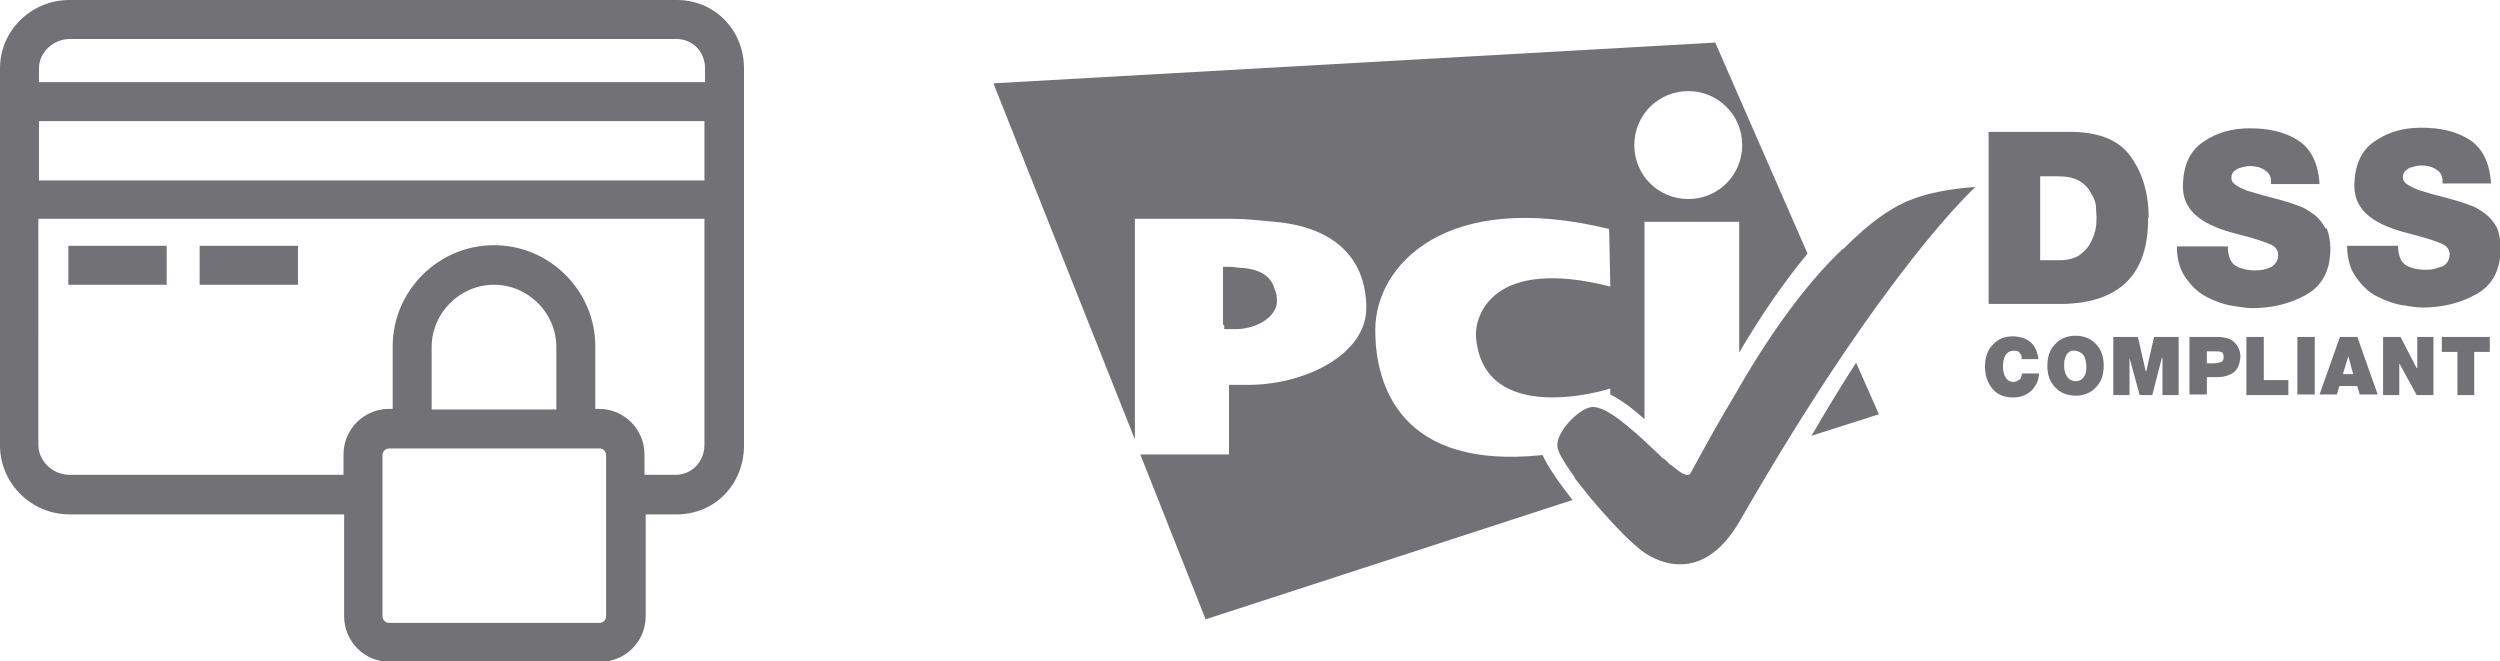 <?xml version="1.0" encoding="UTF-8"?>
<svg id="Capa_2" data-name="Capa 2" xmlns="http://www.w3.org/2000/svg" viewBox="0 0 41.7 11.03">
  <defs>
    <style>
      .cls-1 {
        fill: #727176;
      }
    </style>
  </defs>
  <g id="Diseño_propuesto" data-name="Diseño propuesto">
    <g>
      <path class="cls-1" d="M35.84,3.63c0-.38-.09-.71-.28-.99-.19-.29-.52-.43-.98-.44h-1.41v2.87h1.24c.95-.02,1.43-.5,1.42-1.44Zm-1.81,.71v-1.4h.27c.16,0,.28,.02,.37,.07,.09,.05,.16,.12,.2,.2,.05,.07,.08,.15,.09,.22,0,.08,.01,.14,.01,.19,0,.06,0,.14-.02,.22-.02,.08-.05,.16-.09,.23-.04,.07-.1,.13-.18,.19-.08,.05-.19,.08-.32,.08h-.34Z"/>
      <path class="cls-1" d="M38.79,3.81c-.05-.09-.11-.17-.19-.23-.08-.06-.17-.12-.27-.15-.1-.04-.2-.07-.31-.1-.2-.05-.38-.1-.54-.15-.07-.03-.14-.06-.18-.09-.05-.03-.08-.07-.08-.12,0-.04,.01-.07,.03-.1,.02-.02,.05-.04,.08-.06,.07-.02,.13-.04,.2-.04,.09,0,.18,.02,.25,.07,.08,.05,.11,.12,.1,.23h.81c-.02-.34-.14-.59-.36-.73-.22-.14-.49-.2-.8-.2-.3,0-.55,.07-.77,.22-.23,.15-.34,.39-.35,.73,0,.14,.03,.26,.09,.35,.06,.1,.14,.17,.23,.23,.09,.06,.2,.11,.31,.15,.11,.04,.22,.07,.34,.1,.24,.06,.41,.12,.5,.16,.08,.04,.12,.1,.12,.17,0,.1-.05,.17-.13,.21-.09,.04-.17,.05-.25,.05-.09,0-.17-.01-.25-.04-.09-.03-.15-.08-.18-.17-.02-.05-.03-.12-.03-.19h-.85c0,.23,.06,.41,.16,.54,.1,.14,.21,.24,.35,.31,.14,.07,.28,.12,.41,.14,.13,.02,.24,.04,.33,.04,.33,0,.63-.07,.9-.22,.27-.15,.41-.4,.41-.77,0-.13-.02-.24-.06-.34Z"/>
      <path class="cls-1" d="M40.71,4.45c-.09,.04-.17,.05-.25,.05-.09,0-.17-.01-.25-.04-.09-.03-.15-.08-.18-.17-.02-.05-.03-.12-.03-.19h-.85c0,.23,.06,.41,.16,.54,.1,.14,.21,.24,.35,.31,.14,.07,.28,.12,.41,.14,.13,.02,.24,.04,.33,.04,.33,0,.63-.07,.9-.22,.27-.15,.41-.4,.41-.77,0-.13-.02-.24-.06-.34-.05-.09-.11-.17-.19-.23-.08-.06-.17-.12-.27-.15-.1-.04-.2-.07-.31-.1-.2-.05-.38-.1-.54-.15-.07-.03-.14-.06-.18-.09-.05-.03-.08-.07-.08-.12,0-.04,.01-.07,.03-.1,.02-.02,.05-.04,.08-.06,.07-.02,.13-.04,.2-.04,.09,0,.18,.02,.25,.07,.08,.05,.11,.12,.1,.23h.81c-.02-.34-.14-.59-.36-.73-.22-.14-.49-.2-.8-.2-.3,0-.55,.07-.77,.22-.23,.15-.34,.39-.35,.73,0,.14,.03,.26,.09,.35,.06,.1,.14,.17,.23,.23,.09,.06,.2,.11,.31,.15,.11,.04,.22,.07,.34,.1,.24,.06,.41,.12,.5,.16,.08,.04,.12,.1,.12,.17,0,.1-.05,.17-.13,.21Z"/>
      <path class="cls-1" d="M33.7,6.32s-.06,.05-.11,.05c-.07,0-.11-.03-.14-.08-.03-.05-.04-.11-.04-.18,0-.07,.01-.13,.04-.18,.03-.05,.07-.08,.14-.08,.03,0,.05,0,.07,.01,.02,.01,.03,.03,.04,.04,.01,.01,.02,.03,.02,.05,0,.02,0,.03,0,.04h.28c-.03-.25-.17-.37-.42-.38-.15,0-.26,.05-.34,.14-.09,.09-.13,.21-.13,.37,0,.14,.04,.26,.12,.36,.08,.1,.2,.15,.35,.15,.14,0,.24-.05,.32-.13,.07-.08,.11-.17,.11-.27h-.28s-.02,.08-.04,.11Z"/>
      <path class="cls-1" d="M34.62,5.6c-.14,0-.26,.05-.34,.14-.09,.09-.13,.21-.13,.36,0,.15,.04,.27,.13,.36,.08,.09,.2,.14,.34,.14,.14,0,.26-.05,.34-.14,.09-.09,.13-.21,.13-.36,0-.15-.04-.27-.13-.36-.08-.09-.2-.14-.34-.14Zm.17,.63s-.03,.06-.05,.08c-.02,.02-.04,.03-.06,.04-.02,0-.04,.01-.06,.01-.04,0-.08-.02-.12-.05-.02-.02-.03-.05-.05-.08-.01-.03-.02-.08-.02-.13s0-.1,.02-.13c0-.02,.01-.03,.02-.05,0-.01,.02-.02,.02-.03,.02-.02,.04-.03,.06-.04,.02,0,.04,0,.06,0,.04,0,.08,.02,.12,.05,.02,.02,.04,.04,.05,.08,.01,.04,.02,.08,.02,.13s0,.1-.02,.13Z"/>
      <polygon class="cls-1" points="35.8 6.19 35.79 6.19 35.66 5.62 35.25 5.62 35.25 6.59 35.52 6.59 35.52 5.97 35.52 5.97 35.69 6.59 35.9 6.59 36.06 5.97 36.07 5.97 36.07 6.59 36.34 6.59 36.34 5.62 35.93 5.62 35.8 6.19"/>
      <path class="cls-1" d="M37.18,5.65s-.1-.03-.17-.03h-.49v.96h.29v-.29h.18c.11,0,.2-.03,.27-.08,.07-.06,.1-.14,.11-.26,0-.07-.02-.15-.08-.22-.03-.03-.06-.06-.11-.08Zm-.1,.36s-.02,.03-.04,.03c-.03,.01-.07,.02-.11,.02h-.12v-.2h.14s.07,0,.1,.01c.03,.01,.04,.04,.04,.08,0,.02,0,.04-.01,.06Z"/>
      <polygon class="cls-1" points="37.76 5.62 37.47 5.62 37.47 6.59 38.17 6.59 38.17 6.34 37.76 6.34 37.76 5.62"/>
      <rect class="cls-1" x="38.32" y="5.62" width=".29" height=".96"/>
      <path class="cls-1" d="M39.03,5.62l-.34,.96h.29l.04-.14h.3l.04,.14h.3l-.34-.96h-.28Zm.05,.62l.09-.3h0l.08,.3h-.18Z"/>
      <polygon class="cls-1" points="40.32 6.14 40.31 6.14 40.04 5.62 39.75 5.62 39.75 6.59 40.02 6.59 40.02 6.06 40.02 6.06 40.31 6.59 40.59 6.59 40.59 5.62 40.32 5.62 40.32 6.14"/>
      <polygon class="cls-1" points="40.73 5.87 40.99 5.87 40.99 6.59 41.27 6.59 41.27 5.87 41.53 5.87 41.53 5.62 40.73 5.62 40.73 5.87"/>
      <path class="cls-1" d="M20.61,5.49c.34,0,.69-.2,.69-.47,0-.07-.01-.14-.04-.2-.05-.19-.21-.32-.52-.35-.08,0-.17-.02-.24-.02h-.1v.97s.01,0,.02,0v.07c.05,0,.15,0,.18,0Z"/>
      <path class="cls-1" d="M30.21,7.27l1.13-.36-.38-.86c-.24,.37-.49,.78-.75,1.23Z"/>
      <path class="cls-1" d="M22.94,5.5c0-1.07,1.17-2.35,3.9-1.68l.02,.96c-1.96-.5-2.27,.48-2.24,.85,.13,1.49,2.16,.88,2.24,.85v.1c.18,.09,.38,.24,.57,.41V3.7h1.58v2.18c.37-.63,.75-1.18,1.14-1.65l-1.54-3.52-12.04,.68,2.36,5.94V3.65h1.66c.19,0,.44,.03,.68,.05,1.07,.1,1.52,.68,1.52,1.44s-1,1.28-1.98,1.28c-.11,0-.22,0-.31,0v1.16h-1.48l1.09,2.75,6.12-1.99c-.23-.29-.42-.57-.5-.75-2.35,.25-2.79-1.14-2.79-2.08Zm5.22-3.98c.5,0,.9,.4,.9,.9s-.4,.9-.9,.9-.9-.4-.9-.9,.4-.9,.9-.9Z"/>
      <path class="cls-1" d="M30.75,4.14c-.48,.45-1.11,1.21-1.82,2.46-.23,.38-.47,.81-.73,1.29-.04,.07-.14,.02-.27-.09-.02-.01-.03-.03-.05-.04,0,0-.01,0-.02-.01-.01-.01-.03-.02-.04-.04,0,0-.01-.01-.02-.02-.02-.01-.03-.03-.05-.04,0,0-.01,0-.02-.01-.02-.02-.04-.04-.06-.06-.12-.11-.25-.24-.39-.36,0,0,0,0,0,0-.05-.04-.09-.08-.14-.12,0,0,0,0,0,0-.2-.16-.38-.29-.54-.31-.22-.04-.67,.43-.62,.67,.01,.08,.1,.24,.23,.42,0,0,0,0,0,0,.02,.03,.04,.06,.06,.09,0,0,0,0,0,.01,.07,.09,.15,.19,.23,.29h0c.3,.36,.65,.74,.89,.92,.13,.1,.96,.66,1.63-.5,2.43-4.23,3.93-5.57,3.93-5.57,0,0-.74,.03-1.23,.28-.16,.08-.49,.26-.98,.76Z"/>
      <path class="cls-1" d="M11.28,0H1.16C.52,0,0,.51,0,1.14V7.43c0,.63,.52,1.15,1.16,1.15H5.74v1.7c0,.42,.34,.76,.76,.76h3.51c.42,0,.76-.34,.76-.76v-1.7h.52c.63,0,1.12-.5,1.12-1.15V1.14c0-.64-.49-1.14-1.12-1.14ZM1.16,.65H11.28c.27,0,.48,.21,.48,.49v.23H.65v-.23c0-.27,.24-.49,.52-.49Zm10.59,1.37v.99H.65v-.99H11.75Zm-1.64,8.26c0,.06-.05,.11-.11,.11h-3.51c-.06,0-.11-.05-.11-.11v-2.69c0-.06,.05-.11,.11-.11h3.51c.06,0,.11,.05,.11,.11v2.69Zm-.82-3.45h-2.09v-1.04c0-.57,.47-1.04,1.04-1.04s1.04,.47,1.04,1.04v1.04Zm1.98,1.09h-.52v-.34c0-.42-.34-.76-.76-.76h-.06v-1.04c0-.93-.76-1.69-1.69-1.69s-1.69,.76-1.69,1.69v1.04h-.06c-.42,0-.76,.34-.76,.76v.34H1.16c-.28,0-.52-.23-.52-.5V3.65H11.75v3.77c0,.28-.21,.5-.48,.5Z"/>
      <rect class="cls-1" x="1.14" y="4.1" width="1.64" height=".65"/>
      <rect class="cls-1" x="3.33" y="4.1" width="1.64" height=".65"/>
    </g>
  </g>
</svg>